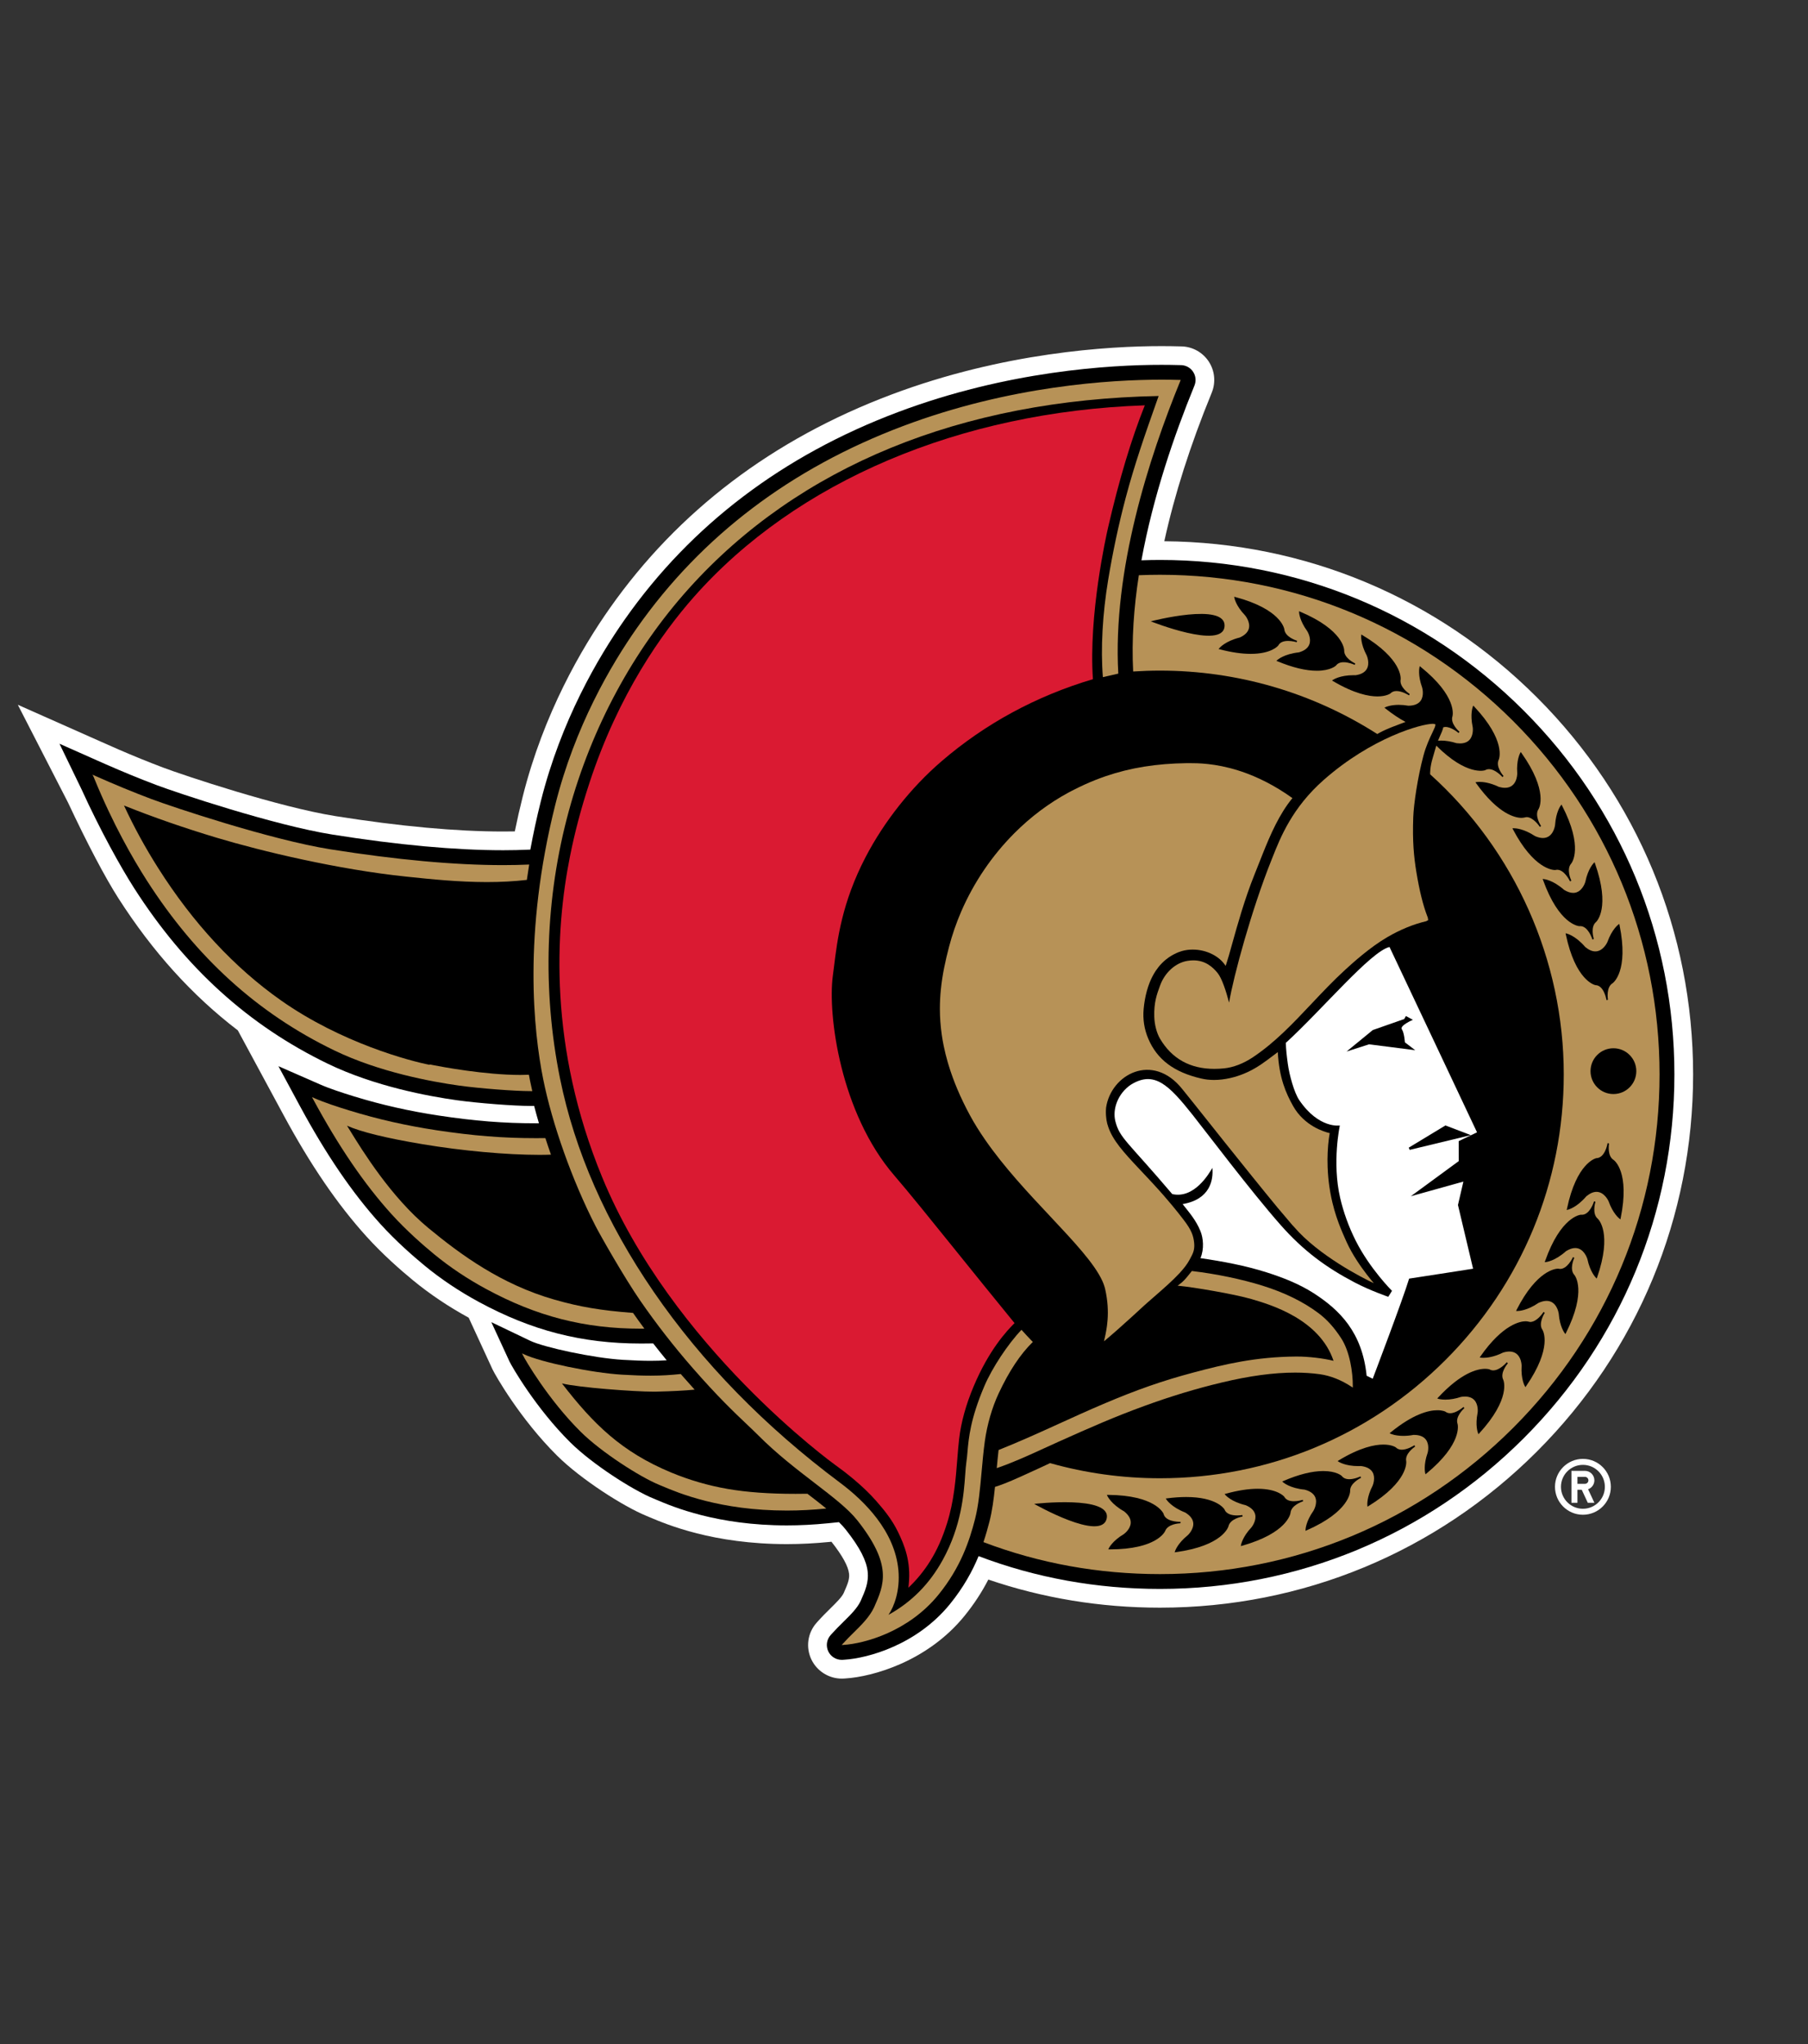 <?xml version="1.0" encoding="utf-8"?>
<!-- Generator: Adobe Illustrator 24.3.0, SVG Export Plug-In . SVG Version: 6.00 Build 0)  -->
<svg version="1.1" id="Layer_1" xmlns="http://www.w3.org/2000/svg" xmlns:xlink="http://www.w3.org/1999/xlink" x="0px" y="0px"
	 viewBox="0 0 208.98 236.23" style="enable-background:new 0 0 208.98 236.23;" xml:space="preserve">
<rect x="0" y="0" width="208.98" height="236.23" fill="#333333" stroke="none"/>
<style type="text/css">
	.st0{fill:#FFFFFF;}
	.st1{fill:#B79257;}
	.st2{fill:#DA1A32;}
</style>
<g>
	<g>
		<path class="st0" d="M177.65,80.6c-11.522-11.519-26.799-17.918-43.071-18.047c1.171-5.364,2.995-11.092,5.443-17.071l0.044-0.113
			c0.478-1.178,0.348-2.518-0.349-3.583c-0.697-1.063-1.872-1.718-3.143-1.752l-0.114-0.002c-0.724-0.02-1.466-0.031-2.209-0.031
			c-6.101,0-18.271,0.727-31.225,5.603C89.338,50.754,78.389,59.06,70.482,70.294c-3.259,4.631-7.65,12.166-10.061,21.766
			c-0.336,1.333-0.642,2.682-0.916,4.027c-0.45,0.008-0.901,0.013-1.355,0.013c-5.41,0-11.924-0.596-19.357-1.777
			c-6.603-1.05-17.601-4.728-19.963-5.622c-1.651-0.624-3.371-1.322-5.123-2.082l-1.996-0.881l-9.651-4.285L7.86,92.751
			c2.255,4.809,4.315,8.705,5.831,11.072c3.947,6.162,8.507,11.214,13.799,15.261l5.277,9.772c3.105,5.757,6.25,10.36,9.614,14.073
			c1.872,2.065,3.945,3.88,5.352,5.035c1.939,1.595,4.105,3.051,6.442,4.327l2.748,5.961c0.289,0.625,3.189,5.741,7.477,9.99
			c2.768,2.743,7.669,5.869,10.319,6.953l0.326,0.137c2.018,0.856,7.379,3.126,15.914,3.126c1.578,0,3.237-0.086,4.931-0.253
			l0.215-0.022c1.278,1.625,1.944,2.839,2.036,3.706c0.068,0.624-0.169,1.202-0.63,2.244c-0.242,0.488-0.858,1.094-1.571,1.798
			l-0.028,0.028c-0.425,0.42-0.908,0.896-1.379,1.424l-0.137,0.154c-1.054,1.177-1.289,2.857-0.598,4.281
			c0.646,1.326,2.015,2.183,3.489,2.183c0.08,0,0.161-0.002,0.245-0.006l0.204-0.014c3.087-0.193,9.458-1.936,13.757-7.24
			c1.079-1.331,1.986-2.712,2.746-4.186c6.319,2.155,12.981,3.247,19.837,3.247c16.461,0,31.935-6.411,43.575-18.05
			c11.639-11.642,18.05-27.116,18.05-43.577C195.7,107.716,189.29,92.24,177.65,80.6"/>
		<path d="M176.122,82.13c-11.231-11.231-26.163-17.416-42.047-17.416c-0.698,0-1.417,0.016-2.141,0.041
			c1.355-7.42,3.829-14.567,6.085-20.085l0.044-0.112c0.212-0.522,0.155-1.116-0.154-1.585c-0.308-0.472-0.828-0.761-1.391-0.776
			l-0.118-0.002c-0.706-0.02-1.428-0.031-2.149-0.031c-5.953,0-17.83,0.71-30.463,5.465c-13.276,4.995-23.887,13.04-31.538,23.912
			c-3.155,4.48-7.403,11.77-9.734,21.048c-0.484,1.927-0.884,3.797-1.217,5.604L61.092,98.2c-0.959,0.042-1.949,0.064-2.941,0.064
			c-5.524,0-12.152-0.607-19.697-1.805c-6.765-1.075-17.98-4.825-20.389-5.736c-1.9-0.719-3.881-1.53-5.897-2.418L11.253,87.9
			l-4.379-1.945l2.536,5.238c2.17,4.759,4.535,9.015,6.102,11.463c5.905,9.221,13.226,15.856,22.378,20.283
			c5.407,2.615,11.674,3.767,14.927,4.219c2.437,0.34,6.589,0.66,8.543,0.66h0.002l0.377-0.004c0.17,0.66,0.356,1.33,0.556,2.008
			c-0.116,0-0.233,0.001-0.348,0.001c-3.73,0-7.087-0.268-11.23-0.894c-3.429-0.518-6.631-1.244-9.792-2.216
			c-1.363-0.42-2.783-0.878-3.949-1.39l-4.794-2.1l2.485,4.605c3.023,5.601,6.069,10.065,9.315,13.647
			c1.784,1.968,3.771,3.706,5.123,4.818c1.874,1.542,3.978,2.949,6.25,4.18c6.133,3.321,11.91,4.803,18.73,4.803
			c0.088,0,0.175-0.001,0.265-0.002l1.15-0.011c0.511,0.656,1.031,1.308,1.56,1.95c-0.63,0.041-1.224,0.059-1.867,0.059
			c-0.887,0-1.9-0.036-3.186-0.112c-3.456-0.204-9.146-1.451-10.71-2.197l-4.503-2.155l2.092,4.535
			c0.256,0.551,3.035,5.397,7.038,9.363c2.514,2.49,7.165,5.487,9.633,6.495l0.335,0.14c1.907,0.808,6.975,2.954,15.069,2.954h0.001
			c1.507,0,3.093-0.082,4.715-0.244l1.295-0.13c0.299,0.292,0.559,0.575,0.776,0.847c3.445,4.357,2.768,5.921,1.728,8.271
			c-0.397,0.834-1.147,1.573-2.016,2.429l-0.025,0.025c-0.424,0.419-0.862,0.851-1.289,1.328l-0.137,0.152
			c-0.463,0.518-0.569,1.266-0.264,1.894c0.288,0.593,0.89,0.966,1.543,0.966c0.036,0,0.072,0,0.109-0.002l0.204-0.014
			c2.734-0.17,8.385-1.721,12.213-6.443c1.552-1.914,2.575-3.778,3.298-5.527c6.629,2.514,13.682,3.79,20.964,3.79
			c15.883,0,30.816-6.186,42.047-17.417c11.231-11.231,17.416-26.164,17.416-42.046C193.538,108.293,187.353,93.361,176.122,82.13"
			/>
		<path class="st1" d="M191.822,124.176c0,15.424-6.006,29.925-16.913,40.834c-10.906,10.906-25.407,16.913-40.833,16.913
			c-7.103,0-13.959-1.244-20.403-3.695c0.278-0.824,0.502-1.62,0.694-2.374c0.318-1.24,0.496-2.59,0.64-4.011
			c0.596-0.178,1.405-0.478,3.011-1.2c1.906-0.858,3.155-1.451,3.355-1.546c4.114,1.16,8.387,1.75,12.704,1.75
			c12.466,0,24.186-4.855,33.002-13.67c8.815-8.815,13.67-20.536,13.67-33.002c0-13.203-5.628-25.842-15.443-34.685
			c-0.006-0.156-0.016-0.859,0.284-1.852c0.072-0.236,0.145-0.492,0.216-0.744c0.072-0.254,0.14-0.496,0.209-0.719
			c3.525,3.525,5.577,2.873,5.649,2.839c0.134-0.079,0.282-0.119,0.44-0.119c0.722,0,1.47,0.814,1.554,0.906l0.011,0.013
			l0.013-0.014l-0.013,0.012l0.059-0.061l0.06-0.062v-0.001c-0.102-0.116-0.938-1.117-0.548-1.902
			c0.037-0.088,0.869-2.185-2.857-6.141l-0.092-0.098l-0.052,0.126c-0.014,0.036-0.332,0.865-0.018,2.345l0.013,0.097
			c0,0.008,0.101,0.846-0.362,1.373c-0.251,0.286-0.628,0.431-1.116,0.431l-0.402-0.028c-0.626-0.199-1.226-0.301-1.784-0.301
			l-0.359,0.016c0.066-0.169,0.142-0.343,0.229-0.53c0.16-0.344,0.311-0.692,0.386-1.026l0.234-0.037c0.68,0,1.43,0.617,1.519,0.691
			l0.013,0.012l0.011-0.016l-0.012,0.014l0.052-0.071l0.05-0.071c-0.112-0.097-1.085-0.976-0.804-1.807
			c0.024-0.092,0.558-2.285-3.678-5.689l-0.107-0.086l-0.032,0.132c-0.008,0.037-0.21,0.904,0.306,2.326l0.024,0.094
			c0.002,0.008,0.234,0.888-0.215,1.475c-0.274,0.36-0.75,0.542-1.399,0.545c-0.382-0.066-0.755-0.1-1.108-0.1
			c-0.994,0-1.518,0.258-1.54,0.269l-0.12,0.06l0.107,0.084c0.872,0.692,1.643,1.189,2.333,1.561l-0.224,0.084
			c-0.199,0.076-0.404,0.155-0.624,0.233c-0.539,0.194-1.07,0.418-1.422,0.571c-0.458,0.202-0.864,0.432-0.997,0.509
			c-7.493-4.794-16.178-7.329-25.116-7.329c-1.028,0-2.066,0.035-3.098,0.102c-0.193-3.645,0.079-7.408,0.655-11.126
			c0.814-0.035,1.631-0.053,2.442-0.053c15.424,0,29.925,6.007,40.833,16.913C185.816,94.25,191.822,108.752,191.822,124.176"/>
		<path class="st1" d="M121.395,140.584c2.713,2.89,5.106,5.439,6.025,7.469c0.049,0.108,0.094,0.214,0.134,0.318
			c0.046,0.121,0.086,0.241,0.12,0.358c0.026,0.091,0.052,0.18,0.071,0.269c0.077,0.341,0.136,0.67,0.182,0.986
			c0.046,0.316,0.078,0.62,0.098,0.911c0.019,0.292,0.028,0.572,0.028,0.841c-0.001,0.282-0.013,0.551-0.032,0.808
			c-0.014,0.208-0.036,0.404-0.059,0.596c-0.007,0.06-0.016,0.118-0.023,0.176c-0.09,0.641-0.216,1.204-0.331,1.7
			c0.906-0.742,2.171-1.873,3.162-2.776c0.09-0.082,0.176-0.161,0.263-0.24c0.34-0.311,0.635-0.583,0.856-0.786
			c0.12-0.112,0.242-0.223,0.366-0.335c0.126-0.112,0.252-0.226,0.382-0.34c0.259-0.229,0.528-0.462,0.803-0.702
			c1.03-0.898,2.081-1.812,2.896-2.692c0.487-0.527,0.89-1.042,1.15-1.53l0.078-0.144c0.293-0.545,0.491-0.913,0.479-1.561
			c-0.002-0.15-0.017-0.313-0.043-0.499c-0.049-0.34-0.134-0.643-0.256-0.936c-0.206-0.488-0.514-0.948-0.934-1.498
			c-0.443-0.582-0.88-1.128-1.309-1.645c-0.323-0.388-0.641-0.761-0.953-1.12c-0.197-0.226-0.394-0.445-0.586-0.661
			c-0.224-0.248-0.444-0.491-0.662-0.727c-0.136-0.148-0.27-0.292-0.403-0.434c-0.107-0.115-0.214-0.229-0.319-0.343
			c-0.128-0.136-0.254-0.27-0.38-0.403c-0.022-0.024-0.043-0.047-0.065-0.071c-0.083-0.089-0.167-0.175-0.248-0.263
			c-0.09-0.095-0.178-0.19-0.266-0.282c-1.756-1.866-2.987-3.239-3.511-4.761c-0.094-0.262-0.163-0.522-0.205-0.786
			c-0.011-0.054-0.016-0.109-0.023-0.164c-0.002-0.018-0.005-0.035-0.006-0.052c-0.053-0.394-0.066-0.799-0.028-1.236
			c0.558-3.868,5.394-6.459,8.813-2.158l1.336,1.661c0,0,6.293,7.943,9.657,12.018l1.732,2.042c0.062,0.066,0.116,0.126,0.163,0.172
			c2.837,3.333,8.01,5.97,9.251,6.54c-0.09-0.107-0.193-0.229-0.306-0.366c-0.618-0.756-1.529-1.955-2.276-3.282
			c-0.204-0.362-0.396-0.733-0.565-1.109c-0.034-0.073-0.066-0.148-0.1-0.222c-0.115-0.256-0.23-0.515-0.344-0.784
			c-0.074-0.173-0.148-0.348-0.221-0.528c-0.362-0.896-0.703-1.882-0.976-3.022c-0.095-0.4-0.175-0.792-0.244-1.176
			c-0.036-0.203-0.068-0.402-0.097-0.599c-0.005-0.035-0.011-0.068-0.016-0.102c-0.028-0.205-0.054-0.406-0.077-0.604
			c-0.016-0.137-0.03-0.272-0.042-0.406c-0.019-0.204-0.036-0.403-0.047-0.599c-0.001-0.014-0.002-0.026-0.002-0.041
			c-0.014-0.202-0.023-0.397-0.03-0.589c-0.012-0.306-0.016-0.599-0.014-0.878c0.001-0.28,0.008-0.545,0.02-0.793
			c0.026-0.637,0.08-1.168,0.133-1.565c0.001-0.017,0.004-0.031,0.006-0.046c0.037-0.29,0.076-0.506,0.1-0.635
			c-0.15-0.035-0.407-0.101-0.731-0.221c-0.647-0.236-1.554-0.678-2.378-1.465c-0.413-0.394-0.804-0.872-1.13-1.456
			c-0.826-1.471-1.608-3.245-1.764-6.221c-0.19,0.139-0.378,0.283-0.569,0.427c-0.863,0.654-1.756,1.333-2.863,1.856
			c-0.605,0.286-1.715,0.73-3.034,0.881c-0.292,0.034-0.594,0.054-0.904,0.054c-0.258,0-0.512-0.014-0.761-0.041
			c-0.248-0.028-0.491-0.07-0.725-0.125c-3.147-0.73-5.088-2.19-6.112-4.593c-0.235-0.552-0.398-1.121-0.488-1.702
			c-0.022-0.145-0.04-0.29-0.053-0.437c-0.014-0.148-0.022-0.294-0.026-0.442c-0.007-0.298,0.002-0.594,0.032-0.895
			c0.062-0.655,0.176-1.367,0.374-2.075c0.043-0.157,0.091-0.317,0.144-0.473c0.053-0.156,0.109-0.312,0.17-0.468
			c0.185-0.463,0.413-0.916,0.69-1.338c0.094-0.14,0.192-0.28,0.298-0.413c0.263-0.336,0.563-0.646,0.907-0.923
			c0.205-0.167,0.427-0.32,0.666-0.46c0.079-0.047,0.161-0.092,0.245-0.136c0.167-0.086,0.341-0.167,0.522-0.24
			c0.128-0.052,0.258-0.095,0.39-0.134c0.398-0.114,0.82-0.173,1.259-0.173c1.592,0,3.106,0.762,3.805,1.885
			c0.024-0.066,0.049-0.139,0.076-0.216c0.184-0.545,0.412-1.358,0.679-2.321c0.612-2.194,1.448-5.199,2.598-8.055
			c0.169-0.42,0.338-0.847,0.509-1.28c0.13-0.331,0.26-0.665,0.394-0.997c0.93-2.332,1.945-4.665,3.467-6.523
			c-2.116-1.514-4.101-2.462-5.836-3.054c-0.144-0.05-0.287-0.096-0.43-0.14c-2.681-0.845-4.714-0.845-5.637-0.845l-0.33,0.001
			c-3.468,0.046-6.489,0.527-9.363,1.51c-0.191,0.065-0.382,0.133-0.572,0.204c-0.841,0.31-1.673,0.665-2.501,1.066
			c-0.264,0.128-0.528,0.26-0.792,0.397c-0.126,0.066-0.252,0.13-0.379,0.197c-2.305,1.242-4.432,2.845-6.307,4.727
			c-0.005,0.005-0.008,0.011-0.014,0.014c-2.552,2.561-4.645,5.634-6.105,8.993c-0.584,1.346-1.067,2.738-1.436,4.162
			c-0.397,1.526-0.764,3.155-0.938,4.935c-0.071,0.713-0.109,1.45-0.108,2.214c0.002,0.955,0.07,1.952,0.222,3.003
			c0.06,0.419,0.134,0.845,0.224,1.28c0.122,0.606,0.28,1.228,0.463,1.867c0.035,0.121,0.072,0.245,0.11,0.367
			c0.545,1.783,1.338,3.699,2.46,5.77c0.512,0.946,1.1,1.879,1.735,2.797C116.044,134.882,118.85,137.874,121.395,140.584"/>
		<path class="st0" d="M169.148,136.56l-0.628,2.704l1.748,7.365c0,0-5.116,0.802-7.393,1.145
			c-0.701,2.35-4.209,11.572-4.209,11.572l-0.702-0.347c-0.51-5.038-3.132-7.615-6.129-9.544c-1.681-1.081-3.603-1.823-5.435-2.405
			c-2.476-0.786-5.045-1.262-7.643-1.643c0.449-1.055,0.324-2.327-0.001-3.123c-0.533-1.307-1.337-2.195-2.063-3.123
			c3.198-0.545,3.568-2.806,3.439-4.186c-0.403,0.704-2.113,3.598-4.637,3.028c-5.188-6.113-6.072-6.444-6.574-8.417
			c-0.359-1.409,0.304-3.22,1.784-4.219c2.707-1.682,4.397,0.025,7.135,3.469c1.456,1.83,6.715,8.808,10.174,12.731
			c2.645,3.003,5.291,4.933,8.569,6.651c1.802,0.946,3.882,1.657,3.882,1.657l0.431-0.688c0,0-2.566-2.556-4.199-5.805
			c-0.803-1.595-1.41-3.286-1.793-4.936c-0.955-4.121-0.037-8.369-0.037-8.369s-2.429,0.401-4.691-2.932
			c-0.593-0.874-1.148-2.91-1.324-4.207c-0.125-0.925-0.211-1.642-0.226-2.414c4.157-3.792,9.816-10.576,11.982-11.079
			c0.654,1.358,10.115,21.421,10.115,21.421l-2.12,1.018l0.008,2.308l-5.538,4.061L169.148,136.56z"/>
		<path class="st2" d="M104.993,183.496c0.025-0.185,0.04-0.316,0.043-0.355c0.277-2.689-0.494-4.553-1.237-6.087
			c-0.701-1.447-1.624-2.557-2.51-3.57c-1.582-1.812-3.655-3.394-4.749-4.175c-0.188-0.134-18.885-13.661-26.945-33.271
			c-6.186-15.039-5.435-28.443-3.718-37.042c0.568-2.842,1.271-5.505,2.213-8.383l0.03-0.095c3.363-10.288,8.413-17.369,12.059-21.5
			c11.811-13.386,30.776-21.441,52.145-22.172c-1.547,3.858-2.973,8.599-4.243,14.114c-0.236,1.032-2.268,10.128-1.754,17.535
			c-6.564,1.949-12.453,5.142-17.509,9.495c-3.521,3.031-6.639,6.972-8.782,11.096c-2.725,5.248-3.252,9.51-3.636,12.622
			c-0.046,0.376-0.091,0.737-0.137,1.081c-0.601,4.473,0.864,15.826,7.097,23.056c1.709,1.984,4.08,4.925,7.084,8.649l0.038,0.049
			c1.997,2.476,4.249,5.268,6.784,8.371c-0.913,0.917-2.94,3.077-4.723,7.305c-0.892,2.113-1.456,4.156-1.679,6.069
			c-0.089,0.754-0.15,1.543-0.216,2.377c-0.179,2.275-0.38,4.84-1.18,7.379c-0.534,1.699-1.148,3.079-1.932,4.341
			C106.811,181.557,105.901,182.66,104.993,183.496"/>
		<path class="st1" d="M136.473,43.912l-0.121-0.002c-0.685-0.02-1.392-0.03-2.1-0.03c-5.837,0-17.479,0.695-29.859,5.355
			c-12.946,4.871-23.289,12.708-30.739,23.293c-3.07,4.362-7.205,11.456-9.472,20.479c-3.748,14.921-2.491,26.238-1.409,31.653
			c1.049,5.26,3.375,11.79,6.066,17.042c0.54,1.056,3.3,5.914,5.133,8.573c1.862,2.702,3.91,5.333,6.085,7.822
			c2.911,3.33,4.758,5.081,6.24,6.489c0.509,0.481,0.948,0.898,1.367,1.318c2.117,2.126,4.435,3.907,6.48,5.478
			c2.09,1.606,3.894,2.993,4.949,4.325c4.098,5.182,3.099,7.438,1.942,10.05c-0.527,1.117-1.422,2-2.37,2.935
			c-0.414,0.408-0.841,0.83-1.241,1.276l-0.136,0.154l0.205-0.014c2.455-0.154,7.533-1.55,10.988-5.811
			c2.56-3.16,3.571-6.196,4.224-8.748c0.407-1.594,0.575-3.462,0.754-5.437c0.103-1.162,0.212-2.36,0.373-3.539
			c0.26-1.898,0.839-3.905,1.588-5.507c1.212-2.596,2.51-4.553,3.959-5.973c-0.445-0.456-0.878-0.928-1.309-1.402
			c-1.552,1.62-3.393,4.397-4.293,6.509c-1.615,3.791-1.808,5.991-1.949,7.599c-0.037,0.432-0.071,0.804-0.126,1.162
			c-0.059,0.384-0.094,0.881-0.136,1.456c-0.161,2.222-0.431,5.94-2.604,9.879c-1.53,2.771-3.583,4.847-6.269,6.339
			c0.65-0.931,1.362-2.823,1.151-5.158c-0.406-4.501-3.895-7.987-6.751-10.119c-8.683-6.484-15.925-13.899-21.52-22.041
			c-5.495-7.993-9.143-16.297-10.842-24.678c-2.066-10.204-1.716-20.887,1.014-30.896c2.641-9.677,7.444-18.577,13.889-25.74
			c12.696-14.114,31.467-21.8,54.289-22.236l-0.264,0.745c-1.228,3.474-2.497,7.068-3.545,11.027
			c-0.812,3.07-1.474,6.169-2.024,9.477c-0.648,3.905-0.88,7.955-0.611,11.242l1.781-0.407c-0.67-11.925,3.537-24.944,7.17-33.828
			L136.473,43.912z"/>
		<polygon class="st1" points="157.263,170.689 157.235,170.641 157.27,170.717 		"/>
		<polygon points="167.072,130.071 162.831,132.638 162.937,132.895 170.007,131.191 		"/>
		<path d="M162.387,120.466c0,0-0.068-1.085-0.352-1.511c-0.284-0.426,1.273-1.091,1.273-1.091l-0.805-0.44l-0.194,0.349
			l-3.636,1.273l-3.03,2.484l2.598-0.836l5.339,0.682L162.387,120.466z"/>
		<path d="M147.755,74.597c0.182-0.348,0.564-0.523,1.133-0.523c0.464,0,0.894,0.12,0.976,0.145l0.017,0.004l0.023-0.082
			l0.011-0.088c-0.142-0.044-1.386-0.455-1.466-1.33c-0.016-0.095-0.412-2.315-5.661-3.721l-0.131-0.035l0.023,0.133
			c0.006,0.038,0.173,0.916,1.224,2.011l0.056,0.07c0.005,0.007,0.571,0.72,0.397,1.438c-0.107,0.44-0.469,0.799-1.062,1.062
			c-1.675,0.419-2.327,1.189-2.354,1.223l-0.086,0.106l0.131,0.034c1.333,0.349,2.538,0.527,3.581,0.527
			C146.962,75.568,147.715,74.65,147.755,74.597"/>
		<path d="M155.312,76.534c0.566,0,1.145,0.25,1.256,0.3l0.016,0.007l0.036-0.079l0.022-0.084c-0.134-0.064-1.31-0.642-1.271-1.519
			c-0.001-0.095-0.086-2.35-5.091-4.465l-0.126-0.053l0.005,0.134c0.001,0.038,0.044,0.93,0.932,2.158l0.047,0.079
			c0.005,0.007,0.468,0.792,0.196,1.48c-0.167,0.42-0.575,0.726-1.199,0.904c-1.716,0.184-2.467,0.858-2.5,0.888l-0.1,0.091
			l0.126,0.053c1.745,0.725,3.274,1.093,4.548,1.093c1.574,0,2.18-0.565,2.216-0.601C154.61,76.664,154.908,76.534,155.312,76.534"
			/>
		<path d="M161.893,78.526c0.012-0.094,0.239-2.339-4.427-5.125l-0.116-0.071l-0.014,0.136c-0.004,0.038-0.083,0.925,0.625,2.262
			l0.037,0.089c0.004,0.008,0.355,0.847-0.011,1.492c-0.223,0.394-0.67,0.64-1.312,0.73l-0.23-0.004
			c-1.571,0-2.336,0.516-2.368,0.538l-0.112,0.076l0.116,0.07c2.476,1.462,4.155,1.769,5.127,1.769
			c1.018-0.001,1.474-0.322,1.506-0.346c0.173-0.184,0.41-0.277,0.703-0.277c0.637,0,1.345,0.436,1.428,0.488l0.016,0.008
			l0.046-0.073l0.034-0.08C162.816,80.126,161.731,79.391,161.893,78.526"/>
		<path d="M176.114,94.5l0.326-0.066c0.766,0,1.463,1.007,1.54,1.122l0.008,0.013l0.072-0.049l0.062-0.06
			c-0.08-0.125-0.778-1.235-0.281-1.96c0.049-0.082,1.162-2.044-1.98-6.478l-0.079-0.11l-0.068,0.118
			c-0.018,0.032-0.452,0.815-0.341,2.329l-0.002,0.088c0,0.065-0.035,1.604-1.415,1.604c-0.212,0-0.45-0.037-0.691-0.103
			c-1.058-0.509-1.867-0.584-2.254-0.584c-0.214,0-0.332,0.022-0.338,0.023l-0.133,0.025l0.079,0.11c2.59,3.609,4.541,4,5.261,4
			L176.114,94.5z"/>
		<path d="M179.767,100.547l0.216-0.028c0.817,0,1.418,1.195,1.486,1.331l0.007,0.014l0.077-0.037l0.072-0.053
			c-0.064-0.133-0.599-1.331-0.007-1.979c0.06-0.074,1.433-1.865-1.068-6.689l-0.062-0.12l-0.082,0.108
			c-0.024,0.031-0.558,0.742-0.66,2.25l-0.014,0.097c-0.011,0.058-0.229,1.41-1.393,1.41c-0.272,0-0.58-0.076-0.9-0.215
			c-1.312-0.87-2.279-0.914-2.459-0.914l-0.167,0.007l0.062,0.119c2.401,4.571,4.6,4.702,4.843,4.702L179.767,100.547z"/>
		<path d="M182.55,107.04l0.106-0.006c0.878,0,1.348,1.367,1.402,1.529l0.005,0.018l0.082-0.028l0.078-0.04
			c-0.043-0.142-0.41-1.402,0.266-1.962c0.07-0.065,1.676-1.65-0.134-6.772l-0.044-0.128l-0.097,0.095
			c-0.028,0.026-0.656,0.659-0.966,2.142l-0.025,0.09c-0.004,0.012-0.373,1.217-1.382,1.217c-0.323,0-0.68-0.12-1.054-0.35
			c-1.294-1.144-2.299-1.244-2.341-1.247l-0.136-0.013l0.047,0.128C180.192,106.825,182.44,107.033,182.55,107.04"/>
		<path d="M183.239,109.455c-1.122-1.31-2.105-1.549-2.147-1.56l-0.131-0.03l0.026,0.132c1.116,5.319,3.312,5.836,3.42,5.857
			c0.952,0.018,1.249,1.537,1.28,1.716l0.004,0.018l0.084-0.016l0.082-0.031c-0.023-0.146-0.212-1.444,0.535-1.906
			c0.077-0.054,1.888-1.402,0.802-6.726l-0.028-0.132l-0.109,0.08c-0.03,0.023-0.742,0.562-1.252,1.988l-0.037,0.083
			c-0.005,0.012-0.479,1.028-1.368,1.028C184.036,109.96,183.64,109.786,183.239,109.455"/>
		<path d="M141.541,72.384c0.192-2.843-8.53-0.575-8.53-0.575S141.356,75.132,141.541,72.384"/>
		<path d="M136.435,175.968l0.017,0.083v-0.011l0.002,0.011l-0.005-0.173l-0.076,0.001c-0.281,0-1.684-0.044-1.884-0.932
			c-0.036-0.088-0.978-2.137-6.411-2.18h-0.136l0.056,0.122c0.017,0.038,0.444,0.953,1.939,1.787
			c0.517,0.416,0.773,0.857,0.761,1.31c-0.019,0.739-0.751,1.278-0.76,1.284l-0.047,0.037c-1.32,0.787-1.714,1.601-1.73,1.636
			l-0.058,0.122l0.186,0.001c5.391,0,6.347-2.028,6.387-2.119c0.305-0.82,1.613-0.892,1.76-0.896L136.435,175.968z"/>
		<path d="M143.616,175.272l-0.014-0.082l0.028,0.079l-0.001-0.008l0.004,0.008l-0.03-0.17l-0.017,0.002l0.014,0.055v0.026
			l-0.014-0.082c-0.064,0.011-0.298,0.044-0.588,0.044c-0.55,0-1.246-0.118-1.464-0.7c-0.036-0.059-0.906-1.43-4.434-1.43
			c-0.683,0-1.429,0.053-2.219,0.156l-0.133,0.018l0.072,0.114c0.023,0.036,0.574,0.882,2.168,1.501
			c0.57,0.342,0.883,0.743,0.934,1.193c0.083,0.737-0.568,1.37-0.574,1.376l-0.073,0.07c-1.174,0.952-1.446,1.799-1.456,1.835
			l-0.041,0.13l0.134-0.018c5.385-0.738,6.055-2.892,6.082-2.989c0.188-0.851,1.468-1.103,1.62-1.129L143.616,175.272
			L143.616,175.272z"/>
		<path d="M150.581,173.34l-0.018,0.005c-0.088,0.026-0.532,0.157-1.006,0.157c-0.551,0-0.925-0.172-1.116-0.523
			c-0.03-0.037-0.77-0.917-3.072-0.917c-1.07,0-2.312,0.193-3.693,0.574l-0.131,0.036l0.088,0.103
			c0.028,0.032,0.69,0.796,2.357,1.187c0.61,0.26,0.976,0.613,1.088,1.052c0.185,0.716-0.373,1.435-0.379,1.444l-0.053,0.068
			c-1.039,1.109-1.194,1.99-1.2,2.027l-0.022,0.134l0.131-0.037c5.23-1.472,5.598-3.7,5.611-3.798
			c0.068-0.871,1.308-1.297,1.448-1.343l-0.025-0.079l0.04,0.076l-0.002-0.008l0.005,0.007L150.581,173.34z"/>
		<path d="M157.25,170.633l-0.016,0.007l0.03,0.049l0.007,0.025l-0.037-0.074c-0.113,0.053-0.704,0.317-1.277,0.317
			c-0.39,0-0.683-0.126-0.876-0.385c-0.024-0.023-0.618-0.559-2.13-0.559c-1.291,0-2.844,0.388-4.617,1.154l-0.125,0.054l0.101,0.09
			c0.031,0.028,0.792,0.692,2.496,0.852c0.641,0.173,1.052,0.473,1.224,0.892c0.281,0.684-0.172,1.474-0.176,1.481l-0.028,0.056
			c-0.889,1.253-0.922,2.155-0.922,2.194l-0.004,0.136l0.125-0.055c4.977-2.18,5.034-4.438,5.033-4.537
			c-0.052-0.871,1.117-1.465,1.252-1.53l-0.036-0.076l0.049,0.07l-0.004-0.007l0.005,0.007L157.25,170.633z"/>
		<path d="M163.48,167.033l-0.013,0.008l0.035,0.044l0.011,0.025l-0.044-0.071c-0.079,0.053-0.797,0.508-1.442,0.508
			c-0.284,0-0.516-0.09-0.702-0.277c-0.018-0.013-0.46-0.317-1.435-0.317c-0.978,0-2.67,0.318-5.165,1.835l-0.115,0.071l0.113,0.074
			c0.031,0.02,0.773,0.508,2.282,0.508l0.307-0.007c0.659,0.082,1.108,0.323,1.337,0.713c0.373,0.64,0.034,1.483,0.03,1.492
			l-0.02,0.056c-0.708,1.364-0.616,2.264-0.611,2.303l0.016,0.134l0.115-0.071c4.629-2.848,4.373-5.089,4.36-5.189
			c-0.172-0.856,0.904-1.606,1.027-1.688l-0.046-0.071l0.058,0.062l-0.005-0.008l0.007,0.007L163.48,167.033z"/>
		<path d="M169.154,162.607l-0.013,0.011v0.001c-0.088,0.074-0.839,0.712-1.525,0.712c-0.211,0-0.396-0.06-0.565-0.191
			c-0.012-0.005-0.31-0.155-0.902-0.155c-1.037,0-2.821,0.446-5.425,2.572l-0.103,0.086l0.121,0.059
			c0.02,0.011,0.522,0.248,1.47,0.248c0.376,0,0.773-0.037,1.164-0.113h0.049c0.642,0,1.105,0.179,1.376,0.53
			c0.452,0.581,0.234,1.457,0.232,1.466l-0.013,0.059c-0.514,1.448-0.296,2.327-0.287,2.365l0.034,0.131l0.106-0.086
			c4.191-3.46,3.628-5.645,3.601-5.741c-0.289-0.824,0.672-1.715,0.782-1.814l-0.055-0.061l0.066,0.053l-0.006-0.007l0.007,0.006
			L169.154,162.607z"/>
		<path d="M174.162,157.44l-0.011,0.013c-0.084,0.097-0.828,0.926-1.554,0.926c-0.154,0-0.299-0.038-0.443-0.12
			c-0.007-0.002-0.176-0.06-0.494-0.06c-0.88,0-2.756,0.433-5.44,3.327l-0.091,0.1l0.127,0.042c0.012,0.002,0.293,0.092,0.805,0.092
			c0.571,0,1.189-0.109,1.823-0.32c0.695-0.107,1.219,0.023,1.542,0.384c0.464,0.521,0.377,1.354,0.376,1.362l-0.012,0.098
			c-0.296,1.482,0.035,2.308,0.049,2.344l0.053,0.126l0.091-0.1c3.675-4.005,2.816-6.093,2.776-6.185
			c-0.4-0.776,0.431-1.79,0.526-1.903l-0.062-0.055l0.073,0.043l-0.007-0.006l0.008,0.005L174.162,157.44z"/>
		<path d="M178.41,151.629l-0.008,0.014c-0.079,0.12-0.766,1.141-1.535,1.141l-0.332-0.066l-0.193-0.014
			c-0.562,0-2.599,0.293-5.233,4.069l-0.077,0.112l0.133,0.023c0.004,0.001,0.109,0.019,0.299,0.019c0.392,0,1.21-0.08,2.273-0.608
			c0.264-0.079,0.509-0.119,0.726-0.119c1.356,0,1.411,1.52,1.412,1.585l0.002,0.077c-0.092,1.524,0.354,2.304,0.373,2.336
			l0.07,0.118l0.076-0.113c3.085-4.474,1.946-6.421,1.894-6.505c-0.502-0.712,0.175-1.828,0.258-1.96h0.001l-0.071-0.044
			l0.078,0.032l-0.008-0.005l0.011,0.004L178.41,151.629z"/>
		<path d="M181.965,145.377l-0.076-0.035l0.082,0.022l-0.008-0.005l0.008,0.002l-0.156-0.072l-0.007,0.016
			c-0.065,0.139-0.656,1.349-1.478,1.349l-0.223-0.028h-0.023c-0.242,0-2.435,0.133-4.791,4.764l-0.049,0.127h0.14
			c0.179,0,1.141-0.046,2.446-0.937c0.341-0.156,0.653-0.235,0.931-0.235c1.147,0,1.382,1.334,1.391,1.391l0.017,0.098
			c0.12,1.506,0.665,2.21,0.688,2.242l0.084,0.107l0.06-0.121c2.438-4.858,1.043-6.629,0.978-6.707
			C181.383,146.716,181.903,145.511,181.965,145.377"/>
		<path d="M184.411,138.903L184.411,138.903v-0.001l-0.079-0.025l0.084,0.012l-0.008-0.002h0.008l-0.164-0.05l-0.005,0.016
			c-0.052,0.161-0.514,1.541-1.398,1.541l-0.113-0.006c-0.095,0.007-2.34,0.232-4.144,5.358l-0.044,0.128l0.134-0.013
			c0.042-0.004,1.048-0.113,2.321-1.255c0.388-0.245,0.748-0.367,1.072-0.367c1.002,0,1.378,1.196,1.382,1.207l0.02,0.055
			c0.317,1.506,0.958,2.142,0.986,2.17l0.097,0.095l0.044-0.128c1.775-5.137,0.157-6.708,0.084-6.778
			C184.015,140.307,184.366,139.054,184.411,138.903"/>
		<path d="M186.515,134.062c-0.743-0.458-0.554-1.757-0.532-1.903l-0.082-0.014l0.066-0.002l0.018,0.002l-0.008-0.002h0.008
			l-0.169-0.028l-0.002,0.017h-0.001c-0.031,0.175-0.326,1.698-1.296,1.72c-0.092,0.019-2.287,0.539-3.399,5.859l-0.028,0.132
			l0.132-0.031c0.041-0.011,1.024-0.248,2.134-1.55c0.412-0.343,0.808-0.516,1.177-0.516c0.888,0,1.362,1.015,1.368,1.026
			l0.026,0.054c0.511,1.45,1.234,1.997,1.264,2.018l0.109,0.08l0.026-0.133C188.409,135.464,186.597,134.119,186.515,134.062"/>
		<path d="M119.536,173.808c0,0,7.828,4.465,8.385,1.67C128.458,172.777,119.536,173.808,119.536,173.808"/>
		<path d="M186.489,121.15c-1.462,0-2.646,1.184-2.646,2.646c0,1.462,1.184,2.646,2.646,2.646s2.646-1.184,2.646-2.646
			C189.135,122.335,187.949,121.15,186.489,121.15"/>
		<path class="st1" d="M164.53,87.336c0.306-1.144,0.746-2.065,1.039-2.676c0.223-0.464,0.356-0.745,0.341-0.906l-0.005-0.041
			l-0.034-0.022l-0.227-0.041c-1.354,0-7.09,1.598-12.644,6.492c-3.642,3.208-5.007,6.653-5.909,8.933l-0.149,0.373
			c-2.282,5.706-4.361,13.356-4.878,16.423c-0.341-1.297-0.823-2.815-1.345-3.442c-0.512-0.617-1.358-1.438-2.783-1.438
			c-0.221,0-0.454,0.019-0.689,0.059c-1.366,0.227-2.599,1.336-3.147,2.821l-0.016,0.043c-0.368,1-0.716,1.943-0.666,3.595
			c0.026,0.917,0.282,1.891,0.666,2.54c1.366,2.311,3.477,3.484,6.275,3.484c0.361,0,0.738-0.019,1.121-0.058
			c1.088-0.109,2.246-0.556,3.348-1.292c2.543-1.699,4.6-3.882,6.779-6.192c1.235-1.308,2.512-2.662,3.887-3.918
			c0.846-0.773,2.831-2.58,4.855-3.761c1.508-0.878,3.022-1.499,4.499-1.843l0.233-0.128l-0.049-0.299l-0.054-0.136
			c-0.502-1.309-0.916-2.988-1.268-5.135c-0.288-1.772-0.46-3.526-0.358-6.327C163.41,92.905,163.864,89.823,164.53,87.336"/>
		<path class="st1" d="M122.415,164.538c1.645-0.749,3.348-1.524,5.135-2.285c3.905-1.657,6.819-2.674,10.397-3.627
			c3.591-0.956,7.201-1.817,11.889-1.847h0.079c1.345,0,3.053,0.203,4.224,0.494c-1.627-4.834-7.314-6.499-9.468-7.129
			c-2.047-0.599-6.784-1.385-8.335-1.531l-0.222-0.02l0.18-0.131c0.51-0.371,0.796-0.727,1.154-1.178l0.286-0.354l0.03-0.035
			l0.046,0.006c2.746,0.322,5.703,0.936,8.112,1.687c2.554,0.796,4.738,1.867,6.491,3.187c0.968,0.728,1.793,1.642,2.597,2.873
			c1.013,1.548,1.364,3.966,1.355,5.566v0.155l-0.13-0.086c-1.212-0.798-2.455-1.29-3.696-1.463
			c-0.888-0.122-1.842-0.185-2.837-0.185c-2.478,0-5.247,0.373-8.46,1.14c-2.989,0.712-5.933,1.603-9,2.725
			c-3.435,1.254-6.138,2.443-9.869,4.116c-0.584,0.262-1.148,0.52-1.703,0.775c-1.822,0.834-3.552,1.626-5.459,2.285
			c0.062-0.692,0.13-1.394,0.21-2.092C117.909,166.589,120.197,165.548,122.415,164.538"/>
		<path class="st1" d="M90.962,174.581L90.962,174.581c-7.746,0-12.581-2.05-14.402-2.82l-0.341-0.142
			c-2.284-0.934-6.75-3.815-9.088-6.132c-3.768-3.732-6.46-8.373-6.688-8.864l-0.097-0.211l0.21,0.101
			c1.928,0.92,7.869,2.158,11.35,2.363c1.324,0.078,2.368,0.114,3.288,0.114c1.285,0,2.342-0.072,3.495-0.191
			c0.078,0.09,0.155,0.18,0.234,0.271c0.484,0.553,0.936,1.061,1.367,1.535c-1.199,0.115-2.593,0.187-4.416,0.23l-0.312,0.004
			c-2.27,0-8.709-0.478-10.608-0.954c3.637,4.714,6.904,7.921,12.627,10.3c2.096,0.871,4.291,1.508,6.525,1.895
			c2.21,0.383,4.779,0.569,7.853,0.569c0.436,0,0.89-0.005,1.367-0.012c0.781,0.601,1.519,1.168,2.183,1.708
			C93.969,174.498,92.444,174.581,90.962,174.581"/>
		<path class="st1" d="M63.683,133.445c-0.409,0.016-0.857,0.024-1.345,0.024c-3.833,0-8.88-0.46-13.502-1.231
			c-4.17-0.695-7.173-1.433-8.728-2.14c0.101,0.161,0.223,0.358,0.361,0.583c1.416,2.3,4.735,7.683,9.03,11.232
			c3.767,3.113,8.443,6.533,14.584,8.29c2.916,0.834,5.359,1.252,9.086,1.535c0.43,0.61,0.865,1.216,1.313,1.817
			c-0.132,0.001-0.265,0.005-0.396,0.005c-6.519,0-12.044-1.417-17.913-4.596c-2.173-1.178-4.185-2.522-5.977-3.996
			c-1.309-1.075-3.227-2.755-4.941-4.645c-3.151-3.479-6.119-7.833-9.076-13.31l-0.115-0.215l0.223,0.098
			c1.249,0.548,2.725,1.025,4.134,1.457c3.244,0.998,6.528,1.741,10.041,2.273c4.233,0.641,7.669,0.914,11.488,0.914
			c0.356,0,0.721-0.004,1.087-0.008C63.241,132.168,63.458,132.806,63.683,133.445"/>
		<path class="st1" d="M47.049,101.322l-0.136-0.014c-7.83-0.816-16.669-2.927-21.858-4.487c-3.757-1.128-7.324-2.366-10.599-3.677
			l-0.126-0.055c1.135,2.455,2.467,4.896,3.963,7.251c4.026,6.351,8.8,11.492,14.184,15.28c7.017,4.936,14.945,7.009,17.171,7.444
			l0.002-0.032h0.077l0.038,0.005l0.287,0.059c0.967,0.191,5.988,1.138,10.084,1.138c0.348,0,0.68-0.007,0.998-0.022
			c0.043,0.23,0.086,0.457,0.128,0.67c0.08,0.4,0.169,0.809,0.263,1.222c-0.053,0.001-0.107,0.001-0.164,0.001
			c-1.897,0-5.934-0.312-8.309-0.643c-3.155-0.44-9.221-1.552-14.415-4.065c-8.861-4.285-15.952-10.718-21.684-19.665
			c-1.574-2.459-3.901-6.492-6.048-11.741l-0.09-0.221l-0.013-0.005l-0.008-0.038l-0.102-0.196l0.194,0.088h0.04l0.013,0.023
			c2.231,0.994,4.423,1.898,6.517,2.689c2.442,0.923,13.832,4.728,20.727,5.825c7.635,1.213,14.351,1.828,19.965,1.828
			c1.044,0,2.056-0.023,3.018-0.066c-0.097,0.599-0.187,1.192-0.269,1.775c-1.465,0.169-2.991,0.252-4.644,0.252
			C52.993,101.942,49.835,101.614,47.049,101.322"/>
	</g>
	<path class="st0" d="M182.963,168.607c-1.781,0-3.228,1.446-3.228,3.229c0,1.782,1.446,3.228,3.228,3.228
		c1.783,0,3.229-1.446,3.229-3.228C186.192,170.052,184.747,168.607,182.963,168.607z M182.963,174.372
		c-1.4,0-2.537-1.135-2.537-2.536s1.136-2.537,2.537-2.537c1.403,0,2.537,1.136,2.537,2.537
		C185.501,173.237,184.367,174.372,182.963,174.372z"/>
	<path class="st0" d="M184.289,171.088c0-0.607-0.491-1.097-1.094-1.097l-1.558-0.001v3.69h0.694v-1.501h0.497l0.698,1.501h0.763
		l-0.727-1.562C183.985,171.966,184.289,171.562,184.289,171.088z M183.195,171.49h-0.864v-0.806h0.864
		c0.223,0,0.403,0.181,0.403,0.404C183.598,171.311,183.418,171.49,183.195,171.49z"/>
</g>
</svg>
